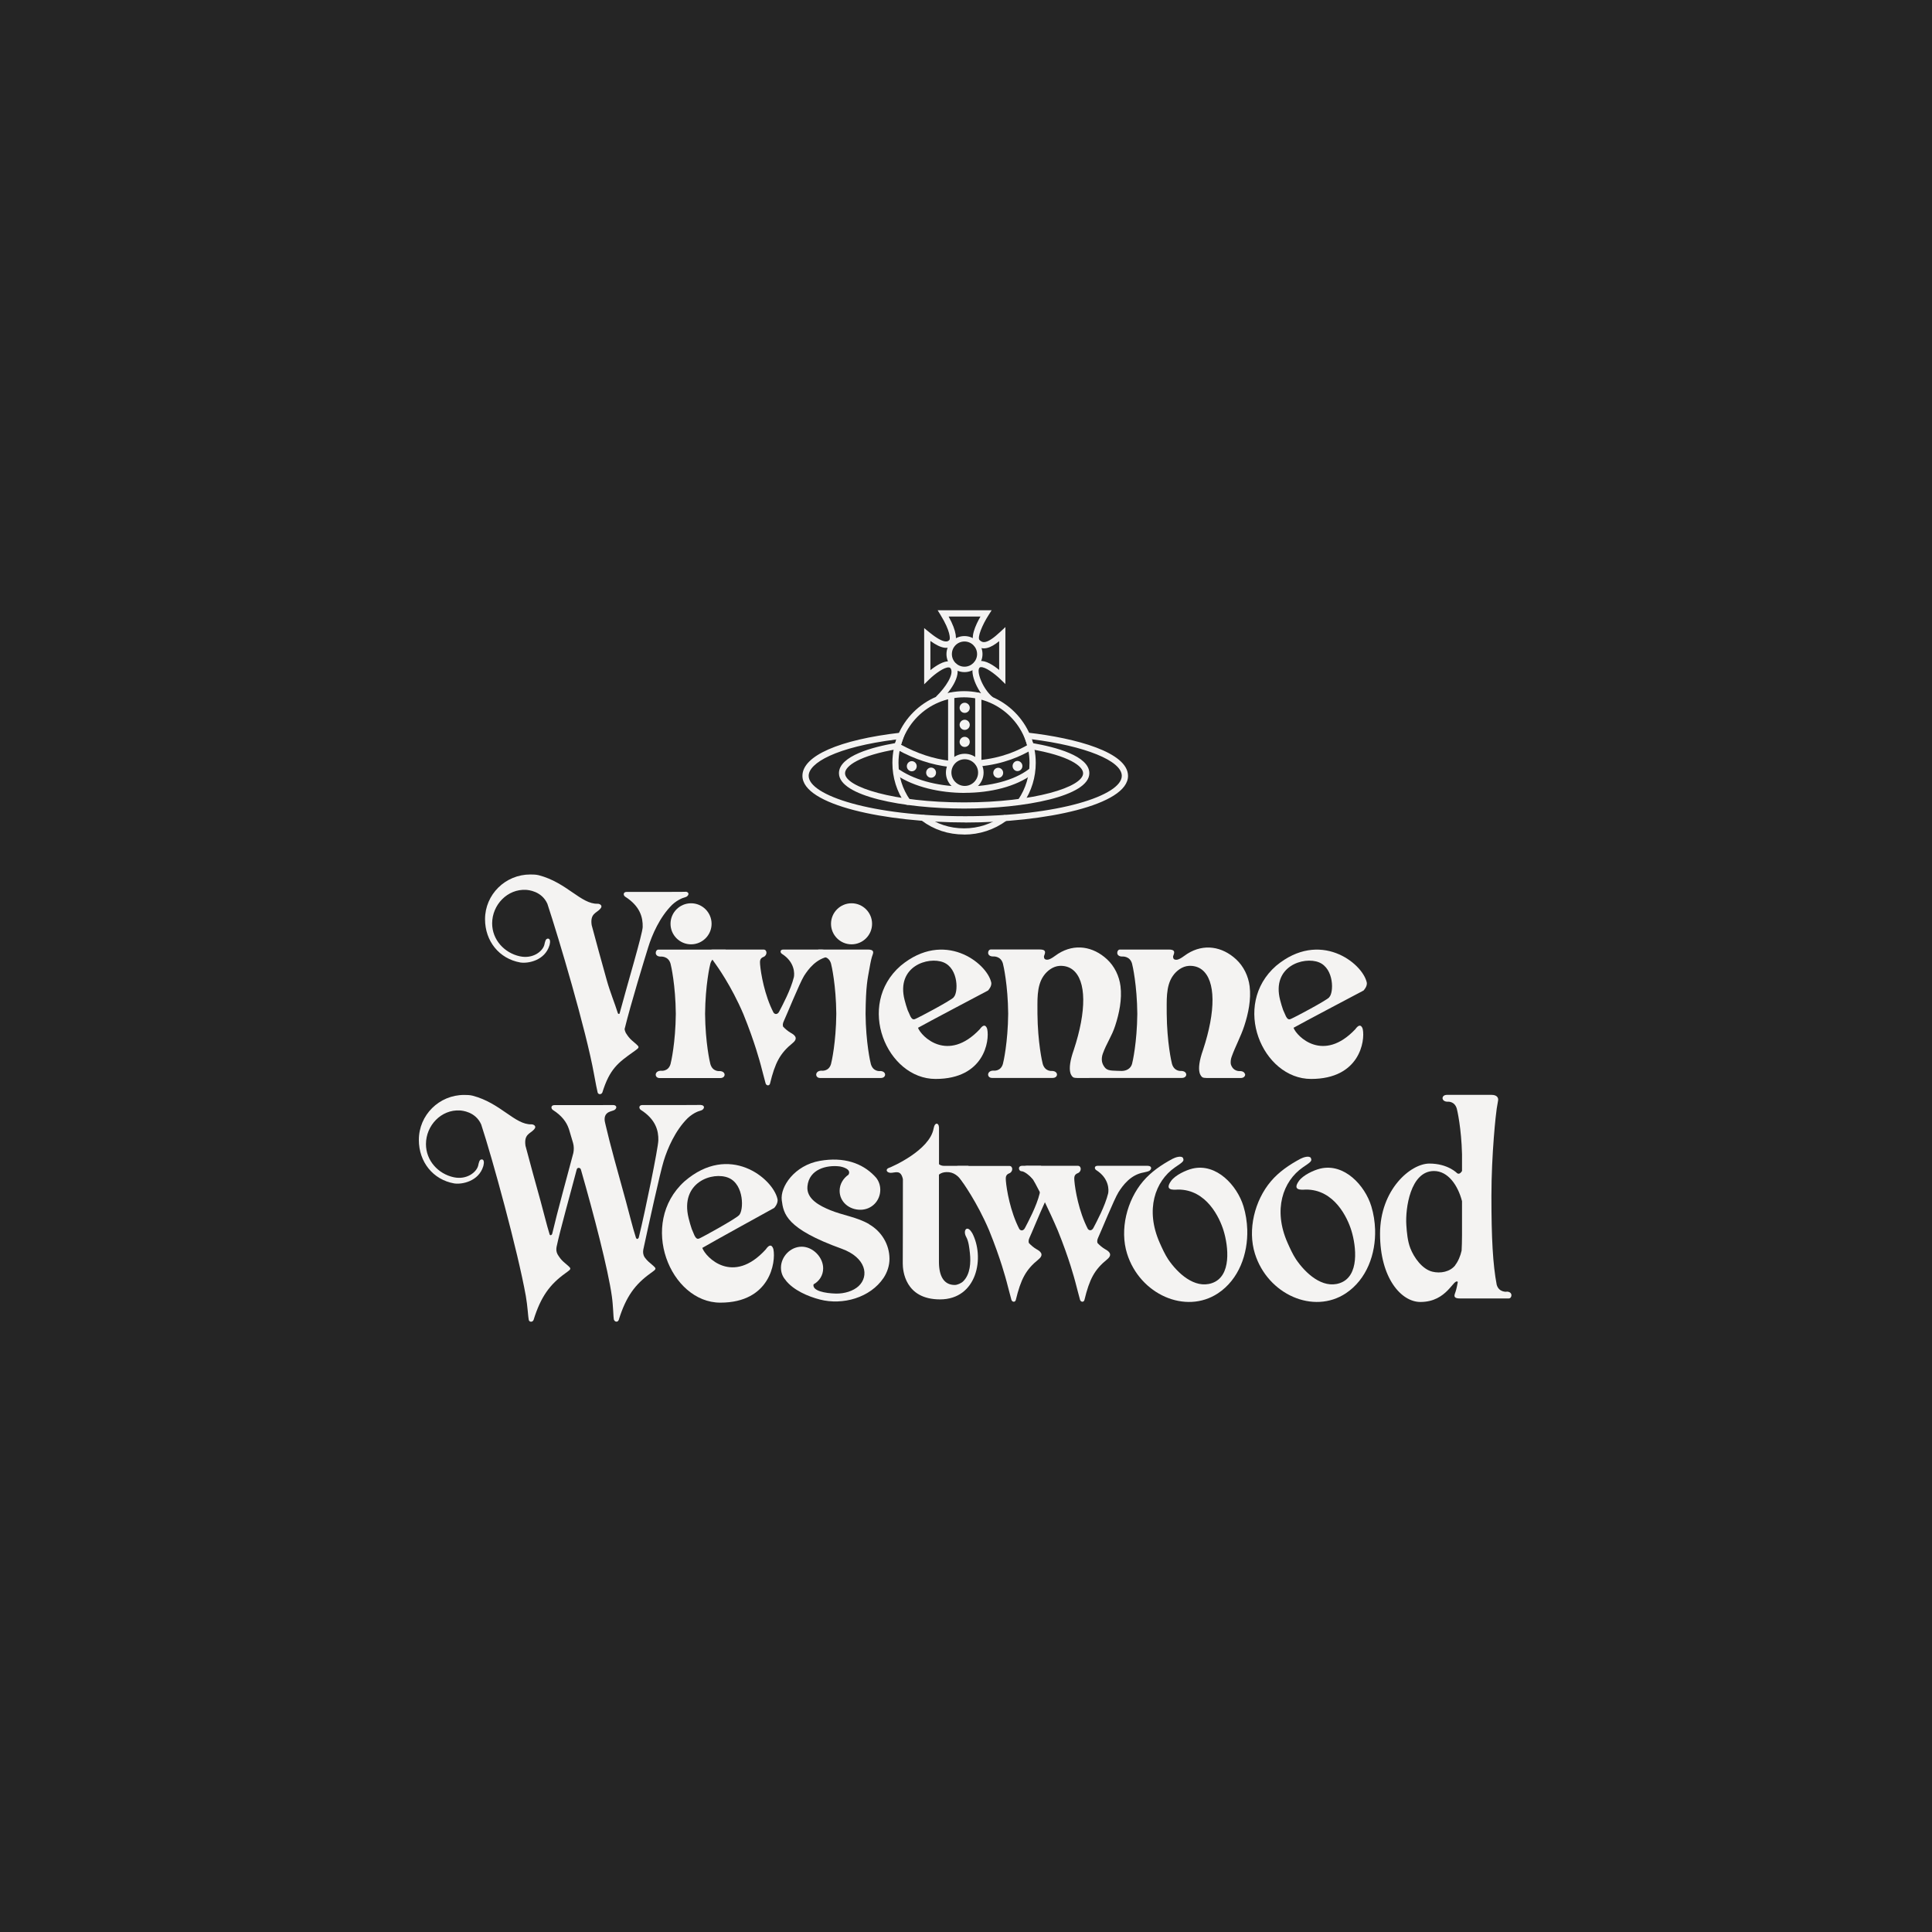 <?xml version="1.0" encoding="UTF-8" standalone="no"?><!DOCTYPE svg PUBLIC "-//W3C//DTD SVG 1.1//EN" "http://www.w3.org/Graphics/SVG/1.1/DTD/svg11.dtd"><svg width="100%" height="100%" viewBox="0 0 4000 4000" version="1.1" xmlns="http://www.w3.org/2000/svg" xmlns:xlink="http://www.w3.org/1999/xlink" xml:space="preserve" xmlns:serif="http://www.serif.com/" style="fill-rule:evenodd;clip-rule:evenodd;stroke-linejoin:round;stroke-miterlimit:2;"><rect x="0" y="0" width="4000" height="4000" fill="#808080" stroke="none"/><rect id="Vivienne-Westwood" serif:id="Vivienne Westwood" x="0" y="0" width="4000" height="4000" style="fill:none;"/><clipPath id="_clip1"><rect x="0" y="0" width="4000" height="4000"/></clipPath><g clip-path="url(#_clip1)"><g><rect x="-0" y="0" width="4000" height="4000" style="fill:#252525;"/></g><g><path d="M1489.66,2217.57c0,0 -14.307,1.683 -18.936,-14.587c-1.122,-3.787 -10.379,-44.745 -10.94,-103.936c0.561,-59.332 9.818,-100.289 10.94,-103.936c4.629,-16.271 20.479,-14.588 20.479,-14.588c14.026,0 11.221,-14.447 11.221,-14.447l-139.282,-0c-6.733,-0 -9.398,14.447 4.628,14.447c0,0 15.85,-1.683 20.479,14.588c1.122,3.787 10.379,44.744 10.941,103.936c-0.562,59.332 -9.819,100.289 -10.941,103.936c-4.629,16.27 -19.777,13.886 -19.777,13.886c-14.027,-0 -14.027,15.148 -2.665,15.148l125.396,0c12.203,0 12.343,-14.447 -1.543,-14.447Z" style="fill:#f4f3f2;"/><path d="M1473.25,1912.63c0,23.424 -19.076,42.5 -42.5,42.5c-23.424,0 -42.5,-19.076 -42.5,-42.5c-0,-23.424 19.076,-42.5 42.5,-42.5c23.424,0 42.5,19.076 42.5,42.5Z" style="fill:#f4f3f2;"/><path d="M1821.95,2217.57c-0,0 -14.307,1.683 -18.936,-14.587c-1.122,-3.787 -10.38,-44.745 -10.941,-103.936c0.561,-59.332 4.208,-71.956 7.715,-92.014c3.507,-20.058 4.629,-23.704 7.013,-30.577c2.244,-6.032 1.683,-10.52 -10.099,-10.52l-101.271,-0c-6.733,-0 -9.398,14.447 4.629,14.447c-0,-0 15.85,-1.683 20.478,14.587c1.123,3.788 10.38,44.745 10.941,103.936c-0.561,59.332 -9.818,100.29 -10.941,103.936c-4.628,16.271 -19.777,13.887 -19.777,13.887c-14.026,-0 -14.026,15.148 -2.665,15.148l125.397,0c12.203,0 12.343,-14.447 -1.543,-14.447l-0,0.14Z" style="fill:#f4f3f2;"/><path d="M1805.54,1912.63c-0,23.424 -19.076,42.5 -42.5,42.5c-23.425,0 -42.501,-19.076 -42.501,-42.5c0,-23.424 19.076,-42.5 42.501,-42.5c23.424,0 42.5,19.076 42.5,42.5Z" style="fill:#f4f3f2;"/><path d="M3119.25,2674.41c-0,-0 -15.85,1.683 -20.479,-14.448c-7.995,-41.939 -10.94,-96.221 -10.94,-183.886c-0,-87.666 9.397,-171.544 10.94,-180.661c1.543,-9.117 2.245,-12.343 2.946,-17.393c0.701,-5.049 -2.244,-11.221 -13.606,-11.221l-92.434,0c-12.203,0 -12.343,14.167 1.543,14.167c-0,-0 14.307,-1.683 18.936,14.447c0.981,3.507 9.397,40.116 10.8,93.977l-0,35.066c-2.946,4.629 -6.452,7.154 -10.239,4.489c-0,-0 -18.796,-19.918 -57.369,-19.918c-38.572,0 -102.112,53.581 -102.112,145.455c-0,91.873 44.043,141.106 83.457,141.106c56.106,-0 68.59,-49.935 77.567,-41.519c-2.665,14.448 -3.788,17.954 -5.892,23.845c-2.244,6.032 -1.683,10.38 10.099,10.38l101.271,-0c6.873,-0 9.398,-14.167 -4.628,-14.167l0.14,0.281Zm-106.18,-54.984c-10.801,13.886 -30.858,17.533 -47.41,13.465c-21.32,-5.189 -38.292,-29.455 -45.726,-48.671c-5.61,-14.307 -7.294,-32.682 -8.275,-47.971c-2.245,-34.084 8.275,-111.791 57.227,-111.791c28.895,0 49.374,29.035 58.07,62.418l-0,70.834c-0,12.483 -0.421,22.863 -0.842,31.559c-2.244,10.38 -7.013,22.162 -13.325,30.157l0.281,-0Z" style="fill:#f4f3f2;"/><path d="M1725.16,1968.46l-23.424,-2.524l-79.951,-0c-7.293,-0 -6.732,6.452 -2.945,8.836c27.351,17.393 26.089,41.659 24.827,48.111c-6.312,26.23 -24.126,59.332 -30.578,71.675c-2.805,5.33 -7.855,6.593 -11.502,2.104c-18.795,-36.188 -26.51,-82.055 -27.912,-100.008c-0.281,-5.751 -1.263,-12.344 7.013,-15.429c8.275,-3.086 8.135,-15.289 0.14,-15.289l-104.637,-0c-15.149,-0 -7.154,12.904 4.628,29.034c2.665,3.788 32.963,45.166 58.21,104.498c24.126,59.331 34.786,101.13 36.188,106.039c1.403,4.91 8.837,34.365 9.959,37.732c1.683,4.769 7.294,5.33 8.977,0.561c10.66,-43.903 20.759,-62.979 47.269,-84.58c12.905,-10.66 1.964,-17.393 -4.348,-20.899c-5.751,-3.367 -10.941,-7.715 -15.71,-12.764c-0.981,-2.806 -0.981,-6.452 1.403,-11.362c4.909,-10.239 33.243,-80.091 42.079,-93.977c8.837,-13.746 24.827,-35.487 52.179,-40.116c13.465,-3.366 8.135,-11.642 8.135,-11.642Z" style="fill:#f4f3f2;"/><path d="M2051.98,2033.12c-9.538,-39.694 -96.922,-108.564 -187.253,-33.663c-93.696,81.634 -28.473,234.382 72.237,234.382c100.709,-0 112.071,-78.688 107.021,-102.954c0,-0 -3.646,-16.551 -15.429,-0c-66.485,70.272 -121.328,15.008 -127.921,-2.946c14.027,-8.135 144.893,-77.145 144.893,-77.145c0,-0 8.837,-8.837 6.593,-17.674l-0.141,0Zm-77.566,31.981c-9.959,8.836 -72.376,41.518 -76.865,43.341c-4.348,1.824 -8.977,6.172 -14.728,-8.976l-3.646,-8.136c-2.245,-6.312 -4.349,-13.325 -6.312,-20.899c-17.954,-69.852 48.952,-90.751 80.512,-77.987c31.559,12.904 30.858,63.54 20.899,72.376l0.14,0.281Z" style="fill:#f4f3f2;"/><path d="M2829.47,2033.12c-9.538,-39.694 -96.923,-108.564 -187.254,-33.663c-93.696,81.634 -28.473,234.382 72.237,234.382c100.71,-0 112.071,-78.688 107.021,-102.954c0,-0 -3.646,-16.551 -15.429,-0c-66.485,70.272 -121.328,15.008 -127.921,-2.946c14.027,-8.135 144.893,-77.145 144.893,-77.145c0,-0 8.837,-8.837 6.593,-17.674l-0.14,0Zm-77.567,31.981c-9.958,8.836 -72.376,41.518 -76.865,43.341c-4.348,1.824 -8.977,6.172 -14.727,-8.976l-3.647,-8.136c-2.245,-6.312 -4.349,-13.325 -6.312,-20.899c-17.954,-69.852 48.812,-90.751 80.512,-77.987c31.559,12.904 30.858,63.54 20.899,72.376l0.14,0.281Z" style="fill:#f4f3f2;"/><path d="M1609.59,2481.97c-9.818,-42.5 -99.588,-116.42 -192.443,-36.048c-96.361,87.385 -29.315,251.073 74.2,251.073c103.515,0 115.157,-84.299 109.968,-110.248c-0,0 -3.787,-17.673 -15.85,0c-68.309,75.182 -124.695,16.131 -131.428,-3.085c14.307,-8.697 148.821,-82.757 148.821,-82.757c-0,0 9.117,-9.397 6.732,-18.935Zm-79.67,34.224c-10.239,9.398 -74.48,44.464 -78.969,46.428c-4.488,1.964 -9.117,6.733 -15.148,-9.538l-3.647,-8.697c-2.245,-6.732 -4.489,-14.166 -6.452,-22.302c-18.515,-74.761 50.214,-97.203 82.756,-83.457c32.541,13.746 31.699,68.169 21.46,77.566Z" style="fill:#f4f3f2;"/><path d="M2577.41,2223.32c-0.982,-3.086 -4.208,-5.751 -10.239,-5.751c-0,0 -14.167,1.683 -18.936,-14.447c-0.701,-4.909 0,-10.38 1.683,-15.008c7.715,-21.741 19.076,-42.08 26.23,-64.101c8.416,-25.669 14.447,-54.984 11.081,-82.055c-2.665,-21.04 -12.344,-41.238 -27.913,-55.685c-29.175,-26.931 -67.046,-32.962 -100.99,-11.642c-5.471,3.366 -16.131,12.764 -23.004,12.484c-5.891,-0 -6.592,-3.507 -6.592,-7.154c0.421,-1.122 0.701,-2.244 1.262,-3.506c2.245,-6.032 1.683,-10.52 -10.099,-10.52l-101.271,-0c-6.732,-0 -9.397,14.447 4.629,14.447c-0,-0 15.85,-1.683 20.479,14.587c1.122,3.788 10.379,44.745 10.94,103.936c-0.561,59.332 -9.818,100.29 -10.94,103.936c-2.806,9.679 -11.642,14.307 -21.18,14.448c-6.312,-0 -12.764,-0.421 -19.076,-0.702c-5.611,-0.28 -11.502,-1.402 -15.429,-5.75c-3.086,-3.507 -5.611,-8.276 -6.453,-12.765c-0.981,-5.33 -0.28,-11.221 1.543,-16.27c7.715,-21.741 18.515,-35.908 25.669,-57.929c8.416,-25.669 14.447,-54.984 11.081,-82.055c-2.665,-21.04 -12.344,-41.238 -27.913,-55.685c-29.175,-26.931 -67.046,-32.962 -100.99,-11.642c-5.471,3.366 -16.131,12.764 -23.004,12.483c-5.891,0 -6.592,-3.506 -6.592,-7.153c0.421,-1.122 0.701,-2.244 1.262,-3.507c2.244,-6.031 1.683,-10.52 -10.099,-10.52l-101.271,0c-6.733,0 -9.398,14.448 4.629,14.448c-0,-0 15.85,-1.683 20.478,14.587c1.123,3.787 10.38,44.745 10.941,103.936c-0.561,59.332 -9.818,100.289 -10.941,103.936c-4.628,16.271 -19.777,13.886 -19.777,13.886c-13.886,0 -14.026,15.149 -2.665,15.149l125.397,-0c12.203,-0 12.343,-14.447 -1.543,-14.447c-0,-0 -14.167,1.683 -18.936,-14.588c-1.122,-3.787 -10.38,-44.744 -10.941,-103.936c0.281,-25.247 -2.524,-56.667 12.764,-78.408c7.434,-10.66 19.497,-19.777 32.963,-20.619c9.818,-0.561 19.496,1.824 27.351,7.996c28.614,22.582 28.614,85.701 2.244,165.652c-16.831,47.409 -3.085,55.264 -1.683,56.807c1.403,1.262 5.751,1.683 8.977,1.683c3.226,0 95.941,0 95.941,-0.14l120.487,-0c12.203,-0 12.344,-14.447 -1.543,-14.447c0,-0 -14.166,1.683 -18.935,-14.588c-1.122,-3.787 -10.38,-44.744 -10.941,-103.936c0.281,-25.247 -2.525,-56.667 12.764,-78.408c7.434,-10.66 19.497,-19.777 32.962,-20.619c9.819,-0.561 19.497,1.824 27.352,7.996c28.614,22.582 28.614,85.701 2.244,165.652c-16.832,47.409 -3.086,55.264 -1.683,56.807c1.403,1.262 5.751,1.683 8.977,1.683l71.815,0c6.172,-0.561 8.837,-4.909 7.715,-8.696l-0.281,0.14Z" style="fill:#f4f3f2;"/><path d="M1799.37,2534.43c-24.967,-14.588 -54.002,-18.094 -80.371,-28.895c-21.18,-8.696 -49.935,-22.863 -47.27,-49.513c3.507,-35.768 40.116,-44.043 65.504,-41.238c5.751,0.561 26.37,5.47 19.497,17.253c-10.941,7.574 -18.375,19.637 -18.375,33.383c0,22.863 19.497,39.274 42.921,39.274c23.424,-0 41.238,-18.515 41.238,-41.378c-0,-9.819 -3.367,-18.515 -8.697,-25.108c-5.33,-6.592 0,0 0,0c-1.122,-1.402 -2.384,-2.665 -3.647,-3.927c-24.967,-25.809 -62.838,-39.695 -112.772,-30.858c-52.599,9.257 -82.476,53.721 -78.829,81.634c3.647,27.912 8.697,58.77 123.994,100.289c50.495,18.234 57.508,56.526 35.066,77.426c-11.081,10.239 -29.455,15.85 -47.129,15.429c-22.302,-0.561 -49.092,-5.611 -46.147,-19.076c11.923,-6.593 19.918,-18.515 19.918,-33.243c-0,-22.863 -21.18,-44.744 -44.464,-44.744c-23.284,-0 -42.781,20.478 -42.921,43.342c0,10.66 3.787,19.496 9.959,26.089l-0.281,-0c16.131,20.619 46.288,33.663 70.974,39.975c47.129,12.203 104.217,-3.647 131.849,-44.885c7.714,-11.642 12.343,-25.808 12.203,-39.694c-0.141,-29.456 -16.411,-56.387 -41.939,-71.114l-0.281,-0.421Z" style="fill:#f4f3f2;"/><path d="M2012.29,2552.24c-9.959,-17.252 -19.497,-4.769 -11.783,8.837c5.19,9.678 6.312,22.583 7.575,33.383c2.104,19.076 0.841,43.762 -13.746,58.21c-4.068,4.067 -11.923,7.714 -17.674,7.714c-22.021,0 -32.681,-17.673 -32.681,-47.83l-0,-180.661c3.927,-3.226 9.257,-5.049 15.709,-5.189c14.728,-0.421 24.827,7.714 34.926,22.442l10.66,-35.347l-50.495,0c-4.629,0 -7.995,-1.402 -10.66,-3.366l0,-76.725l-0.14,0c-0.14,-8.696 -8.556,-11.642 -11.081,2.946c-8.276,45.025 -85.982,79.109 -92.575,81.353c-6.592,2.244 -6.312,9.117 2.946,10.239c10.099,0.281 21.601,-7.714 26.089,13.045c0.14,55.264 -0.28,163.969 -0.28,174.77c-0,14.026 4.348,74.2 77.145,74.2c76.865,-0 93.416,-87.525 66.205,-138.161l-0.14,0.14Z" style="fill:#f4f3f2;"/><path d="M2376.69,2413.66l-104.217,-0c-7.294,-0 -6.732,6.452 -2.945,8.837c27.351,17.392 26.089,41.658 24.827,48.11c-6.312,26.23 -24.126,59.332 -30.578,71.676c-2.805,5.33 -7.855,6.592 -11.502,2.103c-18.795,-36.188 -26.51,-82.054 -27.912,-100.008c-0.281,-5.751 -1.263,-12.343 7.013,-15.429c8.275,-3.086 8.135,-15.289 0.14,-15.289l-104.637,-0c-15.149,-0 0.42,12.904 12.203,29.035c1.122,1.683 6.312,10.66 13.746,25.388c-0,1.122 -0.281,2.104 -0.281,2.805c-6.312,26.229 -24.125,59.332 -30.578,71.675c-2.805,5.33 -7.854,6.592 -11.501,2.104c-18.796,-36.188 -26.51,-82.055 -27.913,-100.009c-0.28,-5.75 -1.262,-12.343 7.013,-15.429c8.276,-3.085 8.136,-15.288 0.141,-15.288l-104.638,-0c-15.148,-0 -7.153,12.904 4.629,29.034c2.665,3.787 32.962,45.165 58.21,104.497c24.125,59.332 34.785,101.131 36.188,106.04c1.403,4.91 8.837,34.365 9.959,37.731c1.683,4.769 7.294,5.33 8.977,0.561c10.66,-43.902 20.759,-62.978 47.269,-84.579c12.904,-10.66 1.964,-17.393 -4.348,-20.899c-5.751,-3.367 -10.941,-7.715 -15.71,-12.764c-0.982,-2.806 -0.982,-6.453 1.403,-11.362c3.647,-7.574 19.777,-47.129 31.699,-73.078c7.855,16.271 17.113,36.048 26.651,58.35c24.125,59.332 34.785,101.131 36.188,106.04c1.403,4.91 8.837,34.365 9.959,37.731c1.683,4.769 7.293,5.33 8.977,0.561c10.66,-43.902 20.759,-62.978 47.269,-84.579c12.904,-10.66 1.964,-17.393 -4.348,-20.899c-5.751,-3.367 -10.941,-7.715 -15.71,-12.764c-0.982,-2.806 -0.982,-6.453 1.403,-11.362c4.909,-10.239 33.242,-80.091 42.079,-93.977c8.837,-13.886 24.967,-36.188 52.319,-40.817c3.787,-0.982 9.678,-1.964 11.922,-3.647c5.751,-4.488 3.366,-9.959 -3.086,-9.959l-0.28,-0.14Z" style="fill:#f4f3f2;"/><path d="M2137.26,2439.89c-4.628,-4.909 -15.99,-14.868 -22.302,-15.008c-6.312,-0.14 -8.416,-11.361 1.543,-11.221c9.959,0.14 38.994,0.14 38.994,0.14l-1.684,24.406" style="fill:#f4f3f2;"/><path d="M2449.49,2397.53c-3.647,-5.471 -15.71,-1.543 -21.881,1.683c-22.863,12.343 -44.184,26.65 -61.156,46.708c-33.382,39.414 -48.531,99.868 -32.962,149.662c26.51,84.58 121.329,126.378 188.235,82.055c43.342,-28.754 62.137,-81.494 60.595,-131.989c-0.562,-15.99 -3.086,-32.822 -7.855,-48.251c-13.185,-43.061 -55.826,-89.629 -105.479,-77.987c-13.746,3.226 -35.768,13.605 -44.324,25.528c-14.026,19.637 3.507,18.655 13.886,17.954c59.613,-0.702 86.824,58.911 94.819,85.281c9.678,31.699 17.393,94.398 -24.266,108.424c-36.048,12.203 -71.254,-20.899 -90.47,-49.233c-6.733,-10.099 -12.764,-23.424 -17.673,-34.505c-30.157,-68.309 -9.538,-127.22 31.559,-155.834c15.99,-10.8 20.058,-13.325 16.692,-19.356l0.28,-0.14Z" style="fill:#f4f3f2;"/><path d="M2714.17,2397.53c-3.647,-5.471 -15.709,-1.543 -21.881,1.683c-22.863,12.343 -44.183,26.65 -61.155,46.708c-33.383,39.414 -48.532,99.868 -32.963,149.662c26.51,84.58 121.329,126.378 188.235,82.055c43.342,-28.754 62.138,-81.494 60.595,-131.989c-0.561,-15.99 -3.086,-32.822 -7.855,-48.251c-13.185,-43.061 -55.825,-89.629 -105.479,-77.987c-13.746,3.226 -35.768,13.605 -44.324,25.528c-14.026,19.637 3.507,18.655 13.887,17.954c59.612,-0.702 86.823,58.911 94.818,85.281c9.679,31.699 17.393,94.398 -24.265,108.424c-36.048,12.203 -71.255,-20.899 -90.471,-49.233c-6.733,-10.099 -12.764,-23.424 -17.673,-34.505c-30.157,-68.309 -9.538,-127.22 31.559,-155.834c15.99,-10.8 20.058,-13.325 16.692,-19.356l0.28,-0.14Z" style="fill:#f4f3f2;"/><path d="M1451.51,2287.7l-1.683,0c-5.611,0 -29.315,0.141 -29.315,0.141l-90.331,-0c-8.275,-0 -7.574,7.434 -3.366,10.099c30.858,19.637 36.749,43.201 36.188,63.119c-0.421,16.27 -26.931,145.875 -40.536,201.279c-1.543,3.226 -4.348,4.068 -5.891,0c-7.154,-22.161 -13.325,-48.531 -20.759,-75.462c-16.271,-58.771 -33.524,-120.627 -41.659,-156.395c-8.135,-35.767 -0.28,-1.122 -0.421,-1.683c-0.561,-2.805 -1.122,-5.47 -1.683,-7.855c-0.982,-7.995 0.842,-13.886 7.154,-17.813c0.28,-0.141 0.701,-0.281 0.841,-0.421c4.068,-2.244 10.38,-3.226 12.624,-4.909c5.891,-4.489 3.366,-9.959 -3.226,-9.959l-1.683,-0c-5.611,-0 -29.316,0.14 -29.316,0.14l-90.33,-0c-8.276,-0 -7.574,7.434 -3.366,10.099c18.515,11.782 28.053,25.107 32.541,38.012c0.281,0.982 0.561,1.823 0.982,2.805l8.135,27.352c1.964,6.452 1.964,14.868 0.561,21.039c-11.501,43.623 -33.383,122.732 -43.762,167.336c-1.263,2.805 -3.647,3.787 -5.19,1.402c-6.452,-20.899 -12.063,-44.744 -18.795,-69.15c-11.081,-39.835 -22.443,-81.073 -31.279,-114.736c-3.507,-24.126 9.678,-24.687 17.673,-33.664c7.013,-7.574 -2.244,-10.94 -5.33,-10.66c-34.225,1.122 -63.961,-44.323 -121.89,-59.332c-5.611,-1.402 -11.502,-1.543 -17.533,-1.543c-51.758,0 -93.697,41.659 -93.697,93.136c0,45.586 29.316,82.335 73.078,90.05c16.271,2.525 50.495,-4.208 60.174,-35.207c-0,0 4.207,-12.764 -2.104,-14.447c-6.032,-0.701 -6.733,6.172 -8.416,13.185c-3.647,13.465 -23.565,29.456 -50.495,23.705c-32.121,-6.873 -57.509,-34.365 -57.509,-68.59c0,-38.572 31.56,-71.955 70.273,-69.711c4.067,0.28 32.12,2.244 44.043,28.894c23.143,70.133 76.023,263.137 92.434,355.29c3.507,19.357 4.909,44.604 5.891,48.392c0.421,5.891 7.855,6.592 10.099,1.262c15.149,-48.952 34.225,-73.919 65.504,-96.502c15.288,-11.221 13.886,-8.556 -3.507,-23.985c-4.629,-4.068 -8.696,-9.398 -12.343,-15.57c-2.946,-5.891 -2.806,-10.239 -1.964,-15.429c7.153,-34.364 29.315,-112.632 41.659,-160.041c0.981,-4.489 6.592,-4.489 8.415,-0.702l0.842,2.805c25.668,89.349 55.825,204.787 63.54,260.472c2.805,19.496 3.086,43.902 4.068,47.69c1.542,5.47 7.854,6.592 10.099,1.262c15.148,-48.952 34.224,-73.919 65.503,-96.502c15.289,-11.221 13.886,-8.556 -3.507,-23.985c-2.945,-2.665 -5.61,-5.611 -8.135,-9.117c-3.647,-5.611 -3.787,-10.941 -2.945,-16.131c10.519,-48.812 34.645,-159.06 42.219,-183.466c7.995,-26.089 23.985,-63.259 49.654,-88.647c6.031,-5.751 13.044,-10.099 17.813,-12.343c4.068,-2.244 10.38,-3.226 12.624,-4.909c5.891,-4.489 3.367,-9.959 -3.226,-9.959l0.561,-0.141Z" style="fill:#f4f3f2;"/><path d="M1419.11,1846.43l-1.683,0c-5.611,0 -29.315,0.141 -29.315,0.141l-90.331,-0c-8.275,-0 -7.574,7.293 -3.366,9.958c30.858,19.637 36.749,42.921 36.188,62.839c-0.421,14.307 -31.419,117.682 -47.97,179.398c-1.122,0.702 -2.385,0.702 -3.367,-0.841c-6.452,-20.76 -16.27,-44.184 -23.003,-68.449c-11.081,-39.695 -22.442,-80.653 -31.279,-114.176c-3.507,-23.985 9.678,-24.546 17.673,-33.523c7.014,-7.574 -2.244,-10.941 -5.33,-10.66c-34.224,1.122 -63.96,-44.043 -121.89,-59.051c-5.61,-1.403 -11.501,-1.543 -17.533,-1.543c-51.757,-0 -93.696,41.518 -93.696,92.574c-0,45.446 29.315,81.915 73.078,89.629c16.27,2.525 50.495,-4.067 60.173,-35.066c-0,0 4.208,-12.624 -2.104,-14.307c-6.031,-0.701 -6.733,6.172 -8.416,13.045c-3.647,13.325 -23.564,29.315 -50.495,23.564c-32.121,-6.873 -57.509,-34.224 -57.509,-68.168c0,-38.293 31.56,-71.676 70.273,-69.431c4.068,0.28 32.121,2.244 44.043,28.754c23.144,69.852 80.231,261.593 96.642,353.186c3.507,19.356 6.172,32.401 7.154,36.188c0.421,5.891 7.855,6.593 10.099,1.263c15.148,-48.813 32.822,-61.717 64.241,-84.019c15.289,-11.081 13.886,-8.556 -3.507,-23.985c-4.628,-4.068 -8.696,-9.398 -12.343,-15.429c-1.403,-2.806 -2.104,-5.33 -2.384,-7.715c13.044,-53.3 41.939,-146.997 48.812,-169.159c7.995,-25.949 23.985,-62.838 49.653,-88.226c6.032,-5.751 13.045,-9.959 17.814,-12.203c4.067,-2.244 10.379,-3.226 12.624,-4.909c5.891,-4.489 3.366,-9.959 -3.226,-9.959l0.28,0.28Z" style="fill:#f4f3f2;"/><path d="M1996.02,1727.77c-32.822,-0 -62.418,-9.819 -88.086,-29.035c-2.805,-2.104 -3.367,-6.172 -1.263,-8.977c2.104,-2.805 6.172,-3.366 8.977,-1.262c23.425,17.533 50.496,26.51 80.372,26.51c29.876,-0 56.807,-9.118 80.231,-26.23c2.806,-2.104 6.873,-1.543 8.977,1.403c2.104,2.805 1.543,6.873 -1.402,8.977c-25.529,18.795 -55.966,28.754 -87.806,28.754l-0,-0.14Z" style="fill:#f4f3f2;"/><path d="M1879.18,1666.33c-1.964,-0 -4.068,-0.982 -5.33,-2.806c-17.253,-24.686 -26.23,-53.721 -26.23,-84.158c0,-81.915 66.626,-148.4 148.4,-148.4c81.774,-0 148.4,66.626 148.4,148.4c-0,29.736 -8.697,58.35 -25.248,82.756c-1.964,2.945 -5.891,3.787 -8.977,1.683c-2.945,-1.964 -3.787,-6.031 -1.683,-8.837c15.008,-22.442 23.003,-48.531 23.003,-75.602c0,-74.761 -60.874,-135.636 -135.635,-135.636c-74.761,0 -135.636,60.875 -135.636,135.636c-0,28.193 8.135,54.002 23.985,76.865c1.964,2.945 1.263,6.873 -1.543,8.977c-1.122,0.841 -2.384,1.122 -3.647,1.122l0.141,-0Z" style="fill:#f4f3f2;"/><path d="M1997.42,1638.56c-21.461,0 -38.994,-17.533 -38.994,-38.993c0,-21.461 17.393,-38.994 38.994,-38.994c21.6,0 38.993,17.533 38.993,38.994c0,21.46 -17.533,38.993 -38.993,38.993Zm-0,-66.625c-15.289,-0 -27.633,12.483 -27.633,27.632c0,15.148 12.484,27.632 27.633,27.632c15.148,-0 27.632,-12.484 27.632,-27.632c-0,-15.149 -12.484,-27.632 -27.632,-27.632Z" style="fill:#f4f3f2;"/><path d="M1969.37,1583.57c-3.507,-0 -6.452,-2.806 -6.452,-6.452l-0,-136.899c-0,-3.506 2.805,-6.452 6.452,-6.452c3.647,0 6.452,2.946 6.452,6.452l-0,136.899c-0,3.506 -2.805,6.452 -6.452,6.452Z" style="fill:#f4f3f2;"/><path d="M2025.47,1585.26c-3.506,-0 -6.452,-2.805 -6.452,-6.452l0,-138.021c0,-3.506 2.806,-6.452 6.452,-6.452c3.647,0 6.453,2.806 6.453,6.452l-0,138.021c-0,3.506 -2.806,6.452 -6.453,6.452Z" style="fill:#f4f3f2;"/><path d="M1997.56,1641.64c-52.038,0 -104.637,-12.203 -141.527,-36.889c-2.946,-1.964 -3.787,-5.891 -1.823,-8.837c1.963,-2.946 5.891,-3.787 8.836,-1.823c69.571,46.427 204.366,45.726 266.783,-1.403c2.806,-2.104 6.873,-1.543 8.977,1.262c2.104,2.806 1.543,6.873 -1.262,8.977c-34.084,25.669 -86.824,38.573 -140.124,38.573l0.14,0.14Z" style="fill:#f4f3f2;"/><path d="M2026.17,1586.8c-3.226,-0 -6.032,-2.525 -6.452,-5.891c-0.281,-3.507 2.244,-6.593 5.891,-7.014c48.531,-4.207 83.878,-20.478 105.058,-33.382c3.086,-1.824 7.013,-0.842 8.837,2.103c1.823,3.086 0.841,7.014 -2.104,8.837c-22.303,13.606 -59.613,30.858 -110.669,35.347l-0.561,-0Z" style="fill:#f4f3f2;"/><path d="M1966,1587.78l-0.701,-0c-36.048,-4.208 -70.834,-15.57 -106.18,-34.786c-3.086,-1.683 -4.208,-5.611 -2.525,-8.696c1.683,-3.086 5.611,-4.208 8.696,-2.525c33.944,18.375 67.187,29.315 101.552,33.383c3.507,0.421 6.031,3.647 5.61,7.153c-0.42,3.226 -3.226,5.611 -6.311,5.611l-0.141,-0.14Z" style="fill:#f4f3f2;"/><path d="M2007.8,1465.47c0,5.891 -4.769,10.52 -10.52,10.52c-5.751,-0 -10.52,-4.769 -10.52,-10.52c0,-5.751 4.769,-10.52 10.52,-10.52c5.751,0 10.52,4.769 10.52,10.52Z" style="fill:#f4f3f2;"/><path d="M2007.8,1500.68c0,5.892 -4.769,10.52 -10.52,10.52c-5.751,0 -10.52,-4.769 -10.52,-10.52c0,-5.75 4.769,-10.519 10.52,-10.519c5.751,-0 10.52,4.769 10.52,10.519Z" style="fill:#f4f3f2;"/><path d="M2007.8,1536.02c0,5.891 -4.769,10.52 -10.52,10.52c-5.751,-0 -10.52,-4.769 -10.52,-10.52c0,-5.751 4.769,-10.52 10.52,-10.52c5.751,0 10.52,4.769 10.52,10.52Z" style="fill:#f4f3f2;"/><path d="M2076.95,1600.12c-0,5.891 -4.629,10.52 -10.24,10.52c-5.61,-0 -10.239,-4.769 -10.239,-10.52c-0,-5.751 4.629,-10.52 10.239,-10.52c5.611,0 10.24,4.769 10.24,10.52Z" style="fill:#f4f3f2;fill-rule:nonzero;"/><path d="M2116.78,1585.96c-0,5.891 -4.629,10.52 -10.24,10.52c-5.61,0 -10.099,-4.769 -10.099,-10.52c0,-5.751 4.629,-10.52 10.099,-10.52c5.471,0 10.24,4.769 10.24,10.52Z" style="fill:#f4f3f2;"/><path d="M1937.95,1599.7c0,5.891 -4.628,10.52 -10.239,10.52c-5.61,-0 -10.239,-4.769 -10.239,-10.52c-0,-5.751 4.629,-10.52 10.239,-10.52c5.611,0 10.239,4.769 10.239,10.52Z" style="fill:#f4f3f2;fill-rule:nonzero;"/><path d="M1897.97,1586.38c0,5.891 -4.629,10.52 -10.239,10.52c-5.611,-0 -10.24,-4.769 -10.24,-10.52c0,-5.751 4.629,-10.52 10.24,-10.52c5.61,0 10.239,4.769 10.239,10.52Z" style="fill:#f4f3f2;"/><path d="M1998.4,1702.8c-165.652,-0 -337.055,-36.048 -337.055,-96.502c-0,-41.378 75.883,-74.761 202.822,-89.349l9.959,-1.122l-11.221,34.225l-3.787,0.701c-80.793,13.465 -109.547,35.487 -109.547,50.215c0,28.613 101.271,60.313 246.445,60.313c145.174,0 246.445,-31.84 246.445,-60.313c-0,-14.588 -28.755,-36.469 -109.687,-50.075l-3.787,-0.701l-11.221,-34.505l9.958,1.122c100.43,11.361 207.732,40.817 207.732,89.629c0,60.314 -171.263,96.502 -336.915,96.502l-0.141,-0.14Zm-142.649,-171.824c-125.256,15.709 -181.502,48.952 -181.502,75.322c0,40.396 130.306,83.597 324.151,83.597c193.846,0 324.152,-43.201 324.152,-83.597c-0,-31.279 -76.164,-61.997 -186.412,-75.743l2.665,8.135c45.306,7.855 116.56,26.089 116.56,62.137c-0,47.55 -133.532,73.218 -259.209,73.218c-125.677,0 -259.209,-25.668 -259.209,-73.218c0,-36.188 71.255,-54.422 116.42,-62.277l2.525,-7.715l-0.141,0.141Z" style="fill:#f4f3f2;"/><path d="M2047.77,1453.83c-21.741,-17.673 -41.519,-58.63 -31.981,-76.304c2.665,-5.049 7.013,-8.135 12.484,-8.836c12.624,-1.964 29.315,9.257 40.396,18.374l-0,-59.612c-16.832,13.746 -34.786,22.021 -49.934,6.732c-11.923,-12.062 1.402,-40.676 11.221,-57.648l-65.924,-0c17.252,30.998 17.673,49.373 11.642,56.526c-10.52,12.624 -26.09,10.801 -49.374,-6.031l0,60.454c10.801,-8.696 27.492,-19.777 40.116,-18.234c5.611,0.701 10.099,3.787 13.045,8.696c12.624,21.32 -14.588,56.386 -32.682,73.639l-8.837,-9.258c20.339,-19.496 37.311,-46.427 30.578,-57.929c-0.982,-1.543 -2.104,-2.384 -3.787,-2.525c-9.258,-1.262 -29.315,13.466 -40.396,24.266l-10.941,10.66l0,-116.419l10.52,8.556c32.682,26.79 39.695,18.515 41.939,15.709c1.403,-2.244 2.244,-17.673 -18.515,-51.336l-6.031,-9.819l111.791,0l-6.312,9.959c-13.045,20.198 -23.845,46.568 -18.796,51.617c5.891,5.891 14.307,9.959 42.781,-16.691l10.8,-10.099l0,117.962l-10.94,-10.52c-11.362,-10.94 -31.279,-25.808 -40.397,-24.406c-1.262,0.141 -2.244,0.702 -3.085,2.385c-4.91,8.977 7.995,43.342 28.754,60.173l-8.135,9.959Z" style="fill:#f4f3f2;"/><path d="M1996.86,1391.55c-20.619,-0 -37.311,-16.692 -37.311,-37.311c0,-20.619 16.692,-37.31 37.311,-37.31c20.618,-0 37.31,16.691 37.31,37.31c-0,20.619 -16.692,37.311 -37.31,37.311Zm-0,-63.4c-14.448,0 -26.09,11.642 -26.09,26.089c0,14.448 11.783,26.089 26.09,26.089c14.306,0 26.089,-11.782 26.089,-26.089c-0,-14.307 -11.642,-26.089 -26.089,-26.089Z" style="fill:#f4f3f2;"/></g></g></svg>